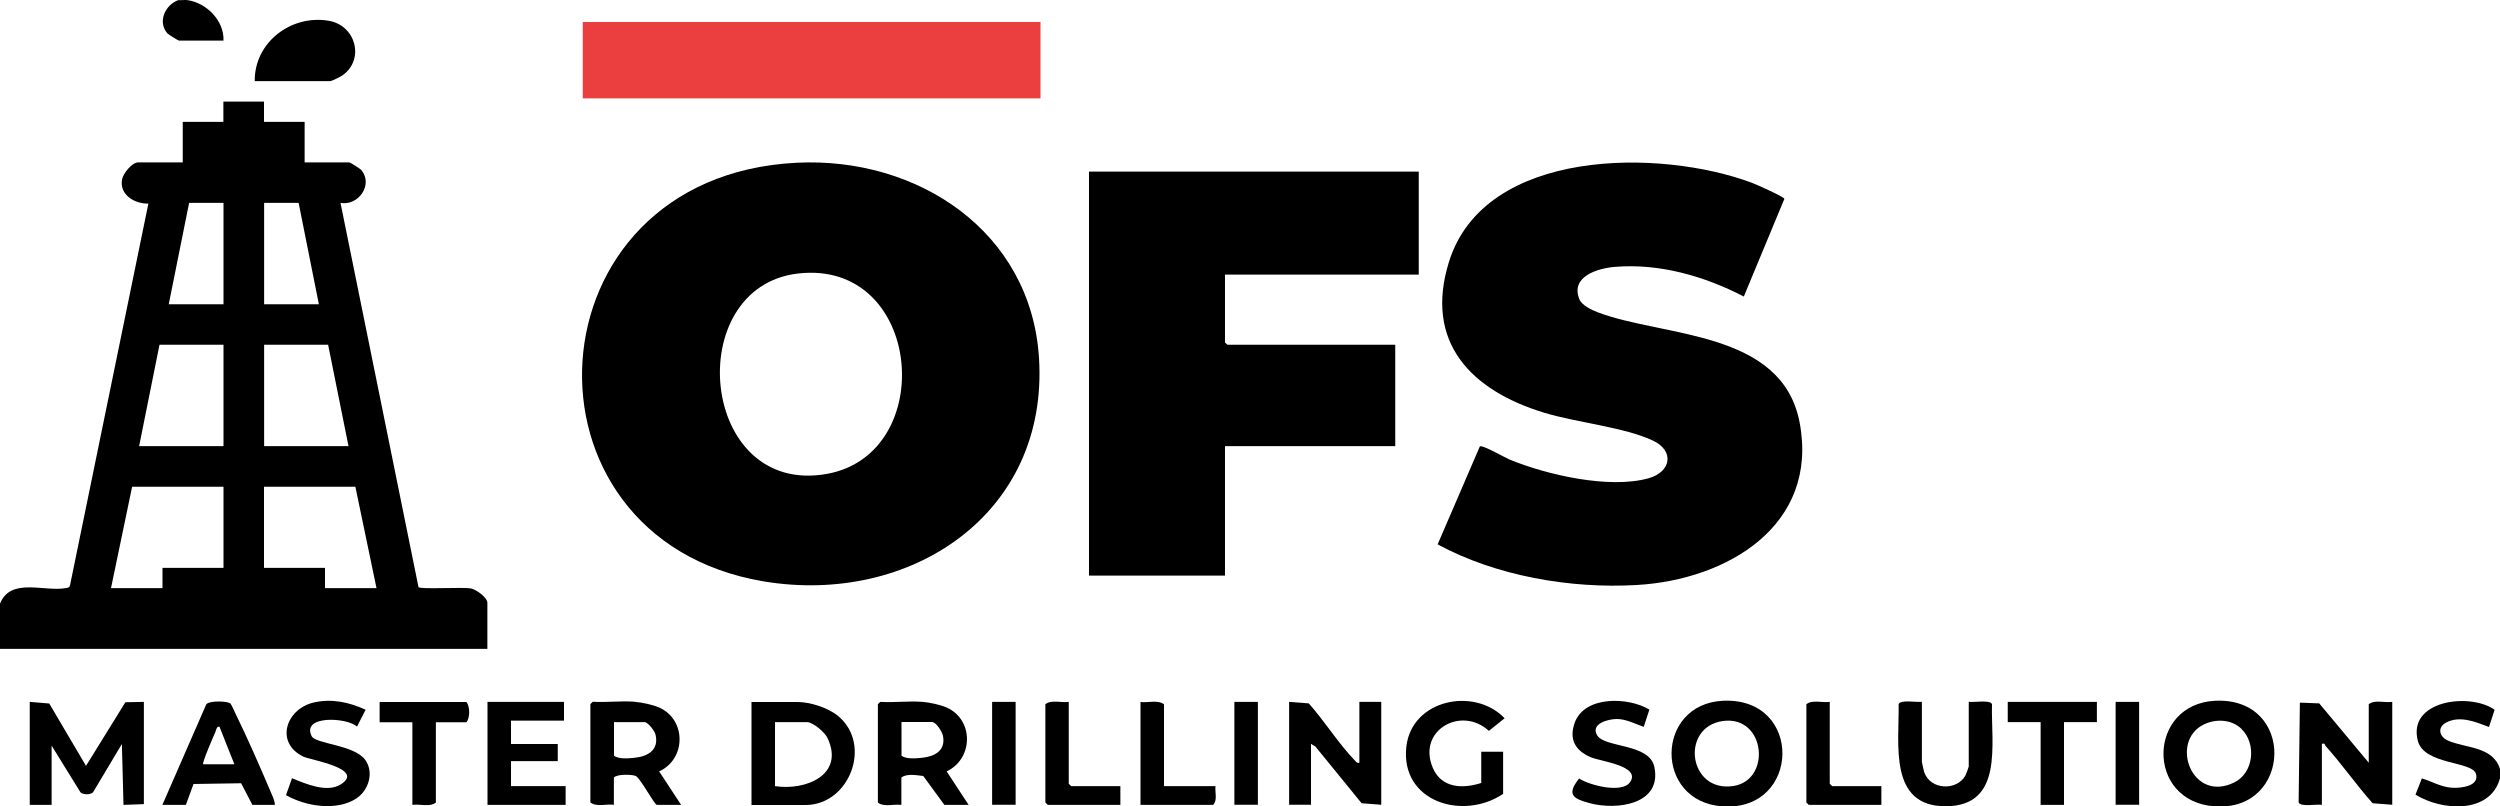 <?xml version="1.0" encoding="UTF-8"?><svg id="Layer_1" xmlns="http://www.w3.org/2000/svg" viewBox="0 0 200 64.52"><defs><style>.cls-1{fill:#ea3e3f;}</style></defs><path d="M0,48.29c.86-2.14,3.56-.91,5.31-1.25.15-.03.25-.04.29-.21l6.27-30.54c-1.1.02-2.35-.71-2.1-1.96.09-.46.79-1.34,1.29-1.34h3.56v-3.24h3.25v-1.62h3.25v1.62h3.25v3.24h3.56c.09,0,.88.49.99.63.95,1.16-.25,2.87-1.68,2.61l6.24,30.74c.13.19,3.55-.01,4.17.1.44.08,1.34.72,1.34,1.16v3.68H0v-3.62ZM17.88,16.23h-2.75l-1.63,8.11h4.38v-8.11ZM23.88,16.23h-2.75v8.11h4.38l-1.62-8.11ZM17.88,27.58h-5.12l-1.63,8.11h6.75v-8.11ZM26.25,27.58h-5.12v8.11h6.75l-1.63-8.11ZM17.88,38.94h-7.31l-1.69,8.11h4.12v-1.62h4.88v-6.49ZM30.12,47.05l-1.69-8.11h-7.31v6.49h4.88v1.62h4.12Z"/><path d="M200,62.27c-.81,2.89-4.7,2.59-6.76,1.3l.51-1.3c.82.25,1.54.7,2.43.75.71.04,2.21-.13,1.89-1.13s-4.13-.7-4.64-2.61c-.86-3.25,4.15-3.9,6.14-2.5l-.45,1.38c-1.05-.4-2.32-.94-3.42-.36-.73.38-.58,1.13.14,1.45,1.39.61,3.62.45,4.16,2.28v.75Z"/><path d="M15,.01c1.53.22,2.94,1.65,2.88,3.24h-3.56c-.06,0-.85-.49-.94-.59-.79-.93-.16-2.27.88-2.65.24.02.52-.03.75,0Z"/><path d="M63.72,13.02c9.65-.49,18.76,5.47,19.4,15.62.79,12.53-10.35,19.82-22.03,17.87-20.48-3.44-19.04-32.4,2.63-33.49ZM63.85,21.88c-9.36,1.07-7.92,17.87,2.31,16.03,8.94-1.61,7.66-17.17-2.31-16.03Z"/><path d="M139.5,23.72c-3.12-1.62-6.75-2.67-10.31-2.37-1.36.11-3.58.76-2.84,2.59.2.49.99.86,1.46,1.04,5.24,2,14.75,1.41,16.16,8.82,1.56,8.25-5.82,12.59-13.03,13-5.32.31-11.25-.72-15.93-3.25l3.38-7.84c.2-.14,1.99.89,2.37,1.05,2.98,1.23,7.99,2.38,11.13,1.5,1.8-.51,2.08-2.18.37-3-2.29-1.09-6.14-1.45-8.75-2.25-5.77-1.76-9.61-5.6-7.59-12.07,2.85-9.13,16.92-9.06,24.25-6.31.34.13,2.57,1.12,2.58,1.28l-3.24,7.8Z"/><polygon points="113.5 13.73 113.5 21.97 98 21.97 98 27.4 98.19 27.58 111.62 27.58 111.62 35.69 98 35.69 98 46.05 87.12 46.05 87.12 13.73 113.5 13.73"/><rect class="cls-1" x="46.62" y="1.76" width="36.62" height="6.11"/><path d="M2.38,56.15l1.56.13,2.94,4.99,3.15-5.09,1.48-.03v8.18s-1.63.06-1.63.06l-.13-4.87-2.31,3.87c-.22.2-.77.2-1,0l-2.31-3.74v4.74h-1.75v-8.23Z"/><path d="M185.75,64.39c-.38-.08-1.73.19-1.86-.2l.1-7.98,1.55.06,3.96,4.75v-4.68c.47-.39,1.28-.1,1.88-.19v8.23l-1.57-.12c-1.31-1.47-2.45-3.12-3.77-4.59-.07-.08,0-.24-.29-.16v4.87Z"/><path d="M60.12,64.39v-8.23h3.69c1,0,2.45.46,3.25,1.13,2.74,2.28.9,7.11-2.62,7.11h-4.31ZM62,62.89c2.45.38,5.61-.9,4.19-3.87-.22-.45-1.16-1.25-1.63-1.25h-2.56v5.12Z"/><path d="M108.75,61.02v-4.87h1.75v8.23l-1.57-.12-3.7-4.54-.35-.21v4.87h-1.75v-8.23l1.57.12c1.25,1.4,2.39,3.23,3.68,4.56.12.12.16.23.37.19Z"/><path d="M177.23,56.06c6.44-.29,6.16,8.87-.04,8.45-5.58-.38-5.4-8.2.04-8.45ZM179.33,58.32c-.81-.79-2.09-.84-3.07-.34-2.7,1.38-.91,6.29,2.49,4.61,1.56-.77,1.77-3.1.58-4.26Z"/><path d="M73.81,56.15c.53.04,1.43.23,1.92.45,2.2.98,2.14,4.11,0,5.11l1.76,2.68h-1.94l-1.69-2.31c-.53-.06-1.34-.22-1.75.13v2.18c-.59-.08-1.41.2-1.88-.19v-7.86l.19-.19c1.1.07,2.29-.09,3.38,0ZM72.12,57.77v2.68c.36.3,1.19.22,1.67.17,1.01-.11,1.87-.59,1.65-1.74-.06-.33-.55-1.12-.88-1.12h-2.44Z"/><path d="M50.81,56.15c.53.04,1.43.23,1.92.45,2.19.97,2.17,4.13,0,5.11l1.76,2.68h-1.94c-.19,0-1.32-2.14-1.69-2.31-.32-.14-1.48-.16-1.75.12v2.18c-.59-.08-1.41.2-1.88-.19v-7.86l.19-.19c1.1.07,2.29-.09,3.37,0ZM49.12,57.77v2.68c.36.3,1.19.22,1.67.17,1.08-.12,1.94-.65,1.65-1.86-.07-.3-.61-.99-.88-.99h-2.44Z"/><path d="M137.85,56.06c6.44-.29,6.22,8.87-.04,8.45-5.51-.37-5.4-8.2.04-8.45ZM137.84,57.68c-3.44.47-2.78,5.75.83,5.2,3.07-.47,2.58-5.66-.83-5.2Z"/><polygon points="45.12 56.15 45.12 57.65 40.88 57.65 40.88 59.52 44.62 59.52 44.62 60.89 40.88 60.89 40.88 62.89 45.25 62.89 45.25 64.39 39 64.39 39 56.15 45.12 56.15"/><path d="M118.5,62.64v-2.5h1.75v3.37c-3.23,2.17-8.25.62-7.74-3.79.43-3.76,5.43-4.79,7.86-2.26l-1.26,1.01c-2.22-2.04-5.77-.03-4.48,2.97.69,1.61,2.37,1.68,3.86,1.2Z"/><path d="M153.75,56.15v4.8s.15.73.18.81c.5,1.45,2.6,1.52,3.3.29.05-.09.27-.69.27-.73v-5.18c.38.08,1.73-.19,1.86.2-.09,3.17.95,8.12-3.67,8.16s-3.75-4.96-3.8-8.16c.13-.4,1.48-.13,1.86-.2Z"/><path d="M22,64.39h-1.81l-.9-1.73-3.81.06-.61,1.67h-1.88l3.51-8.04c.24-.32,1.71-.27,1.93-.07.09.08.33.65.42.83.96,1.96,1.93,4.18,2.79,6.2.14.34.34.71.35,1.08ZM16.25,61.14h2.5l-1.19-3c-.23-.07-.26.26-.33.42-.14.3-1.08,2.48-.98,2.58Z"/><path d="M20.38,6.5c-.05-3.08,2.88-5.35,5.91-4.84,2.2.37,2.91,3.13,1.08,4.39-.13.09-.85.44-.93.44h-6.06Z"/><path d="M131.5,58.15c-.69-.24-1.43-.64-2.18-.63-.69.01-2.09.38-1.55,1.3.59,1.02,4.19.63,4.58,2.54.62,3-3,3.47-5.15,2.9-1.35-.36-1.91-.68-.87-1.98.82.54,3.41,1.21,4.06.31.95-1.32-2.36-1.68-3.13-2.01-1.25-.54-1.76-1.44-1.28-2.77.79-2.17,4.3-2.06,5.97-1.04l-.45,1.37Z"/><path d="M29.25,56.78l-.69,1.35c-.78-.74-4.46-.94-3.63.76.31.64,3.45.68,4.31,1.93.69,1,.24,2.4-.71,3.04-1.58,1.06-4.08.65-5.65-.25l.48-1.35c1.09.44,2.81,1.2,3.92.48,1.94-1.25-2.45-1.94-3.01-2.21-2.29-1.1-1.41-3.81.83-4.33,1.42-.33,2.82-.03,4.13.57Z"/><polygon points="167.75 56.15 167.75 57.77 165.12 57.77 165.12 64.39 163.25 64.39 163.25 57.77 160.62 57.77 160.62 56.15 167.75 56.15"/><path d="M34.87,57.77v6.43c-.47.39-1.28.1-1.88.19v-6.61h-2.62v-1.62h6.94c.3.35.3,1.28,0,1.62h-2.44Z"/><path d="M146.38,56.15v6.55l.19.19h3.94v1.5h-5.81l-.19-.19v-7.86c.47-.39,1.28-.1,1.88-.19Z"/><path d="M85.5,56.15v6.55l.19.19h3.94v1.5h-5.81l-.19-.19v-7.86c.47-.39,1.28-.1,1.88-.19Z"/><path d="M93.12,62.89h4.12c-.06.48.18,1.13-.19,1.5h-5.81v-8.23c.59.08,1.41-.2,1.88.19v6.55Z"/><rect x="79.37" y="56.15" width="1.88" height="8.23"/><rect x="169.25" y="56.15" width="1.88" height="8.23"/><rect x="98.75" y="56.15" width="1.88" height="8.23"/></svg>